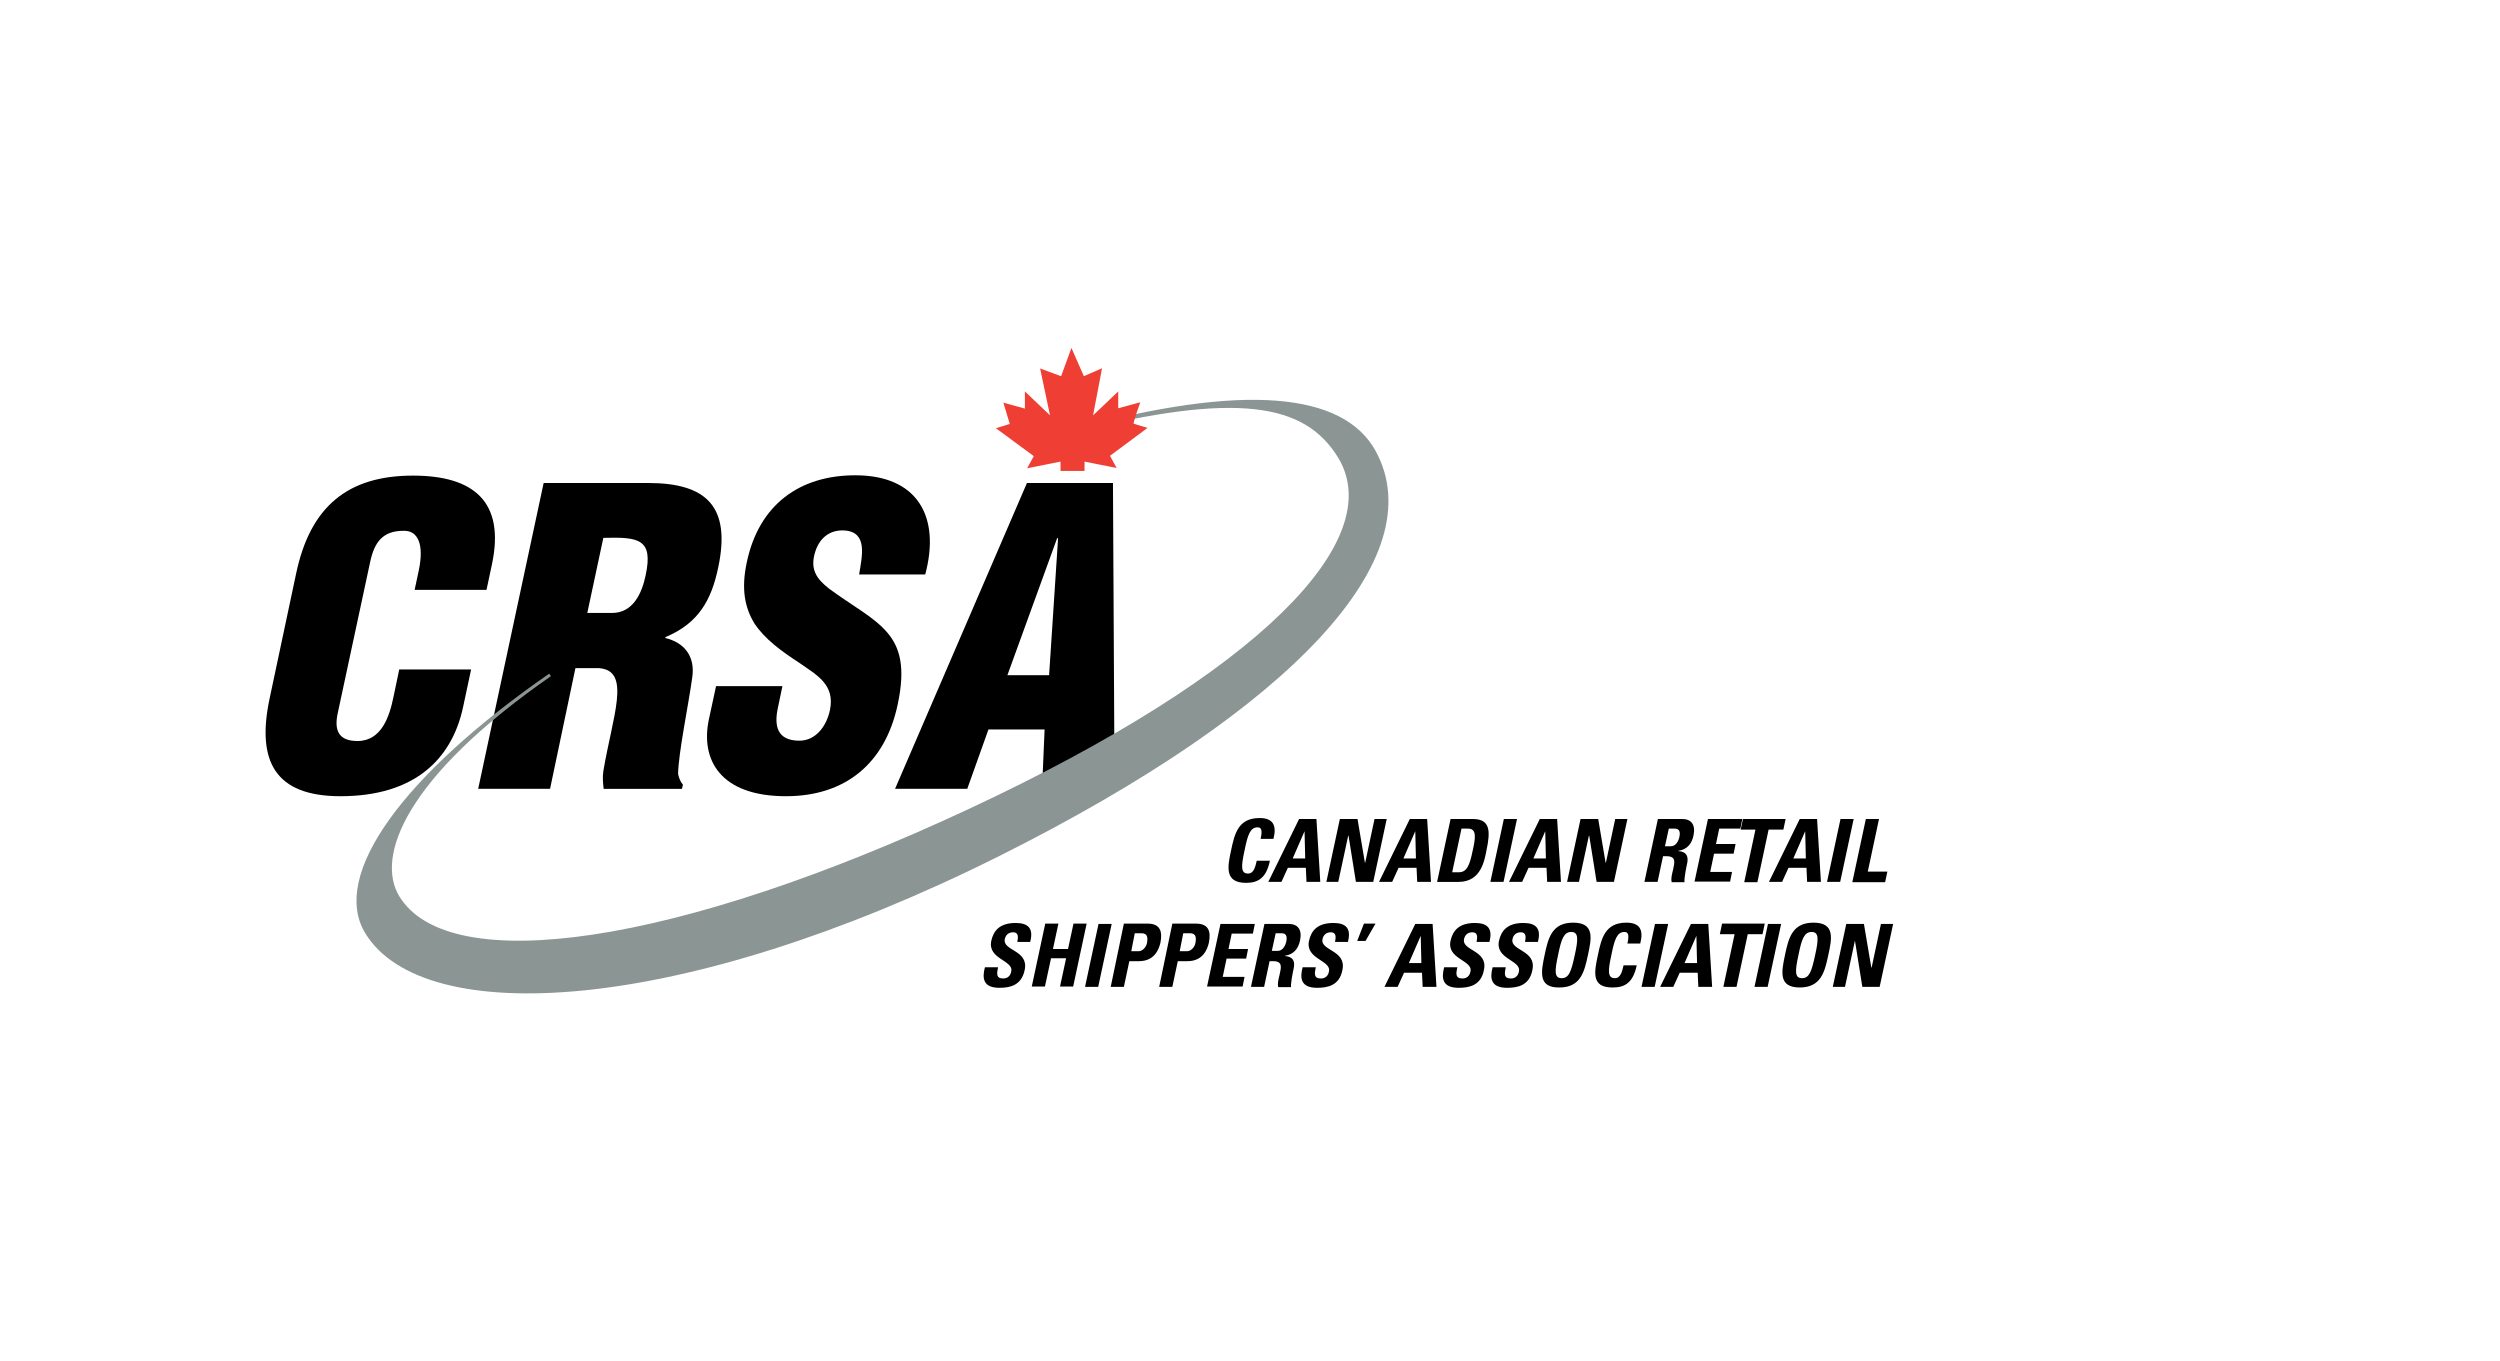 <?xml version="1.0" encoding="utf-8"?>
<!-- Generator: Adobe Illustrator 17.1.0, SVG Export Plug-In . SVG Version: 6.00 Build 0)  -->
<!DOCTYPE svg PUBLIC "-//W3C//DTD SVG 1.1//EN" "http://www.w3.org/Graphics/SVG/1.1/DTD/svg11.dtd">
<svg version="1.1" id="Layer_1" xmlns="http://www.w3.org/2000/svg" xmlns:xlink="http://www.w3.org/1999/xlink" x="0px" y="0px"
	 viewBox="0 0 779 424.1" enable-background="new 0 0 779 424.1" xml:space="preserve">
<path d="M151.6,183.8l1.7-8c4.1-19.4-5.6-27.6-24.6-27.6c-20.4,0-32,9.7-36.4,30.4L84,217.7c-4.1,19.4,1.6,30.4,22.1,30.4
	c22.9,0,34.7-11.4,38.2-27.8l2.5-11.7h-22.4l-1.8,8.6c-1.2,5.8-3.6,13.7-11.2,13.7c-5.8,0-7.3-3.2-6.2-8.5l10.1-47.1
	c1.3-6.2,3.8-10,10.7-9.9c4.2,0,6.2,4.2,4.5,12.3l-1.3,6.1H151.6L151.6,183.8z"/>
<path fill-rule="evenodd" clip-rule="evenodd" d="M188,167.6c11-0.3,15.6,0.3,13.2,11.6c-1.2,5.8-4,11.8-10.5,11.8H183L188,167.6
	L188,167.6z M179.3,208.2h7.4c5.1,0.4,6.1,4.2,5.5,10c-0.6,5.8-2.8,13.7-4.2,22.1c-0.3,1.9-0.1,3.7,0.1,5.5h24.4l0.3-1.3
	c-0.8-0.9-1.2-2-1.5-3.3c0-6.1,3.4-22.5,4.4-30.1c1-6.6-2.5-10.9-8.4-12.3l0.1-0.3c10.3-4.3,14.3-11.6,16.4-21.7
	c4-18.9-3.6-26.3-21.8-26.3h-32.6L149,245.8h22.4L179.3,208.2L179.3,208.2z"/>
<path d="M223.1,213.9l-2.2,10.2c-2.7,12.6,3.5,24,24,24c18.5,0,30.9-10.2,34.8-28.5c2.5-11.6,0.8-17.9-3.4-22.7
	c-4.2-4.8-10.7-8.1-18-13.5c-3.8-3-6.1-6-4.2-11.7c1.4-4.2,4.6-6.7,9.1-6.4c7.3,0.5,5.4,8.1,4.5,13.7h20.6
	c4.8-17.9-2.3-30.9-21.8-30.9c-17.3,0-30,9.1-33.8,27.1c-1.8,8.4-0.6,14.2,2.4,19.1c3.2,4.8,8.2,8.5,14.2,12.4
	c5.1,3.6,11,6.6,9.3,14.6c-1,4.8-4.3,9.5-9.5,9.5c-7.1,0-7.9-4.8-6.7-10.3l1.4-6.7H223.1L223.1,213.9z"/>
<path fill-rule="evenodd" clip-rule="evenodd" d="M301.4,245.8l6.6-18.5h17.5l-0.8,18.5h22.6l-0.5-95.3H320l-41.1,95.3H301.4
	L301.4,245.8z M326.9,210.4h-13l15.5-42.7h0.3L326.9,210.4L326.9,210.4z"/>
<path fill="#8B9594" stroke="#8B9594" stroke-width="0.95" stroke-miterlimit="3.864" d="M171.4,210.3
	c-45.6,31.6-67.9,62.6-57.2,80.2c17.8,29.4,97.2,25.7,197-24.2c92.1-46.1,134.8-93.1,117-125.6c-9.8-17.8-40.3-21.1-94.3-6.3
	c51.4-12.9,72.9-9.4,83.5,8c15.7,26-24.3,67.6-115.3,110.1c-91,42.5-162.3,53-178.1,27C116.4,266.9,125.8,242,171.4,210.3
	L171.4,210.3z"/>
<path fill="#EF3E33" stroke="#EF3E33" stroke-width="0.885" stroke-miterlimit="3.864" d="M337.5,143.3v3h-6.6v-3l-10,2l1.8-3.3
	l-11.4-8.4l3.9-1.2l-1.9-6.3l6.5,1.8V123l8.1,7.7l-3.2-15.2l6.2,2.3l3-8.2l3.6,8.2l5.3-2.3l-2.9,15.2l8.1-7.7v4.8l6.6-1.8
	c0,0-2.2,6.1-1.8,6.3c0.4,0.2,3.8,1.2,3.8,1.2l-11.3,8.4l1.8,3.3L337.5,143.3L337.5,143.3z"/>
<g>
	<path d="M383.6,265c1.1-5.2,2.2-10.1,8.9-10.1c4.2,0,5.4,2.3,4.3,6.5h-4c0.6-2.6,0.3-3.6-0.9-3.6c-2.3,0-3.1,2.2-4.1,7.2
		c-1.1,5-1.2,7.2,1.1,7.2c1.9,0,2.3-2.4,2.7-4h4.1c-1.1,5.3-3.6,6.9-7.4,6.9C381.5,275.1,382.5,270.1,383.6,265z"/>
	<path d="M395.2,274.8l9.6-19.6h5.4l1.2,19.6h-4.3l-0.2-4.4h-5.6l-2,4.4H395.2z M406.5,259L406.5,259l-3.7,8.5h3.9L406.5,259z"/>
	<path d="M413.3,274.8l4.2-19.6h5.5l2.3,13.6h0.1l2.9-13.6h3.8l-4.2,19.6h-5.4l-2.3-14.4h-0.1l-3.1,14.4H413.3z"/>
	<path d="M429.7,274.8l9.6-19.6h5.4l1.2,19.6h-4.3l-0.2-4.4h-5.6l-2,4.4H429.7z M441,259L441,259l-3.7,8.5h3.9L441,259z"/>
	<path d="M452,255.2h6.9c5.4,0,5.6,3.6,4.3,9.7c-0.6,3-1.6,9.9-8.7,9.9h-6.7L452,255.2z M452.5,271.8h2c2.5,0,3.4-1.9,4.4-6.8
		c0.8-3.6,1.4-6.8-1.4-6.8h-2.1L452.5,271.8z"/>
	<path d="M464.4,274.8l4.2-19.6h4.1l-4.2,19.6H464.4z"/>
	<path d="M470.2,274.8l9.6-19.6h5.4l1.2,19.6h-4.3l-0.2-4.4h-5.6l-2,4.4H470.2z M481.5,259L481.5,259l-3.7,8.5h3.9L481.5,259z"/>
	<path d="M488.3,274.8l4.2-19.6h5.5l2.3,13.6h0.1l2.9-13.6h3.8l-4.2,19.6h-5.4l-2.3-14.4h-0.1l-3.1,14.4H488.3z"/>
	<path d="M516.5,274.8h-4.1l4.2-19.6h7.6c2.8,0,4.2,1.8,3.5,5.1c-0.5,2.5-1.9,4.4-4.7,4.8l0,0.1c0.9,0.1,3.5,0.3,2.7,3.9
		c-0.3,1.3-1,5-0.8,5.8h-4c-0.3-1.2,0.1-2.5,0.4-3.8c0.5-2.3,1.1-4.3-2-4.3h-1.1L516.5,274.8z M518.8,263.7h1.8
		c1.6,0,2.4-1.6,2.7-2.9c0.4-1.9-0.2-2.6-1.5-2.6H520L518.8,263.7z"/>
	<path d="M528,274.8l4.2-19.6h10.7l-0.6,3h-6.6l-1,4.8h6.1l-0.6,3h-6.1l-1.2,5.7h6.8l-0.6,3H528z"/>
	<path d="M556.4,255.2l-0.7,3.3h-4.6l-3.5,16.4h-4.1l3.5-16.4h-4.6l0.7-3.3H556.4z"/>
	<path d="M551.2,274.8l9.6-19.6h5.4l1.2,19.6h-4.3l-0.2-4.4h-5.6l-2,4.4H551.2z M562.5,259L562.5,259l-3.7,8.5h3.9L562.5,259z"/>
	<path d="M569.3,274.8l4.2-19.6h4.1l-4.2,19.6H569.3z"/>
	<path d="M577.2,274.8l4.2-19.6h4.1l-3.5,16.4h6.1l-0.7,3.3H577.2z"/>
	<path d="M311.4,307.8c-5.1,0-5.4-3-4.5-6.4h4.1c-0.4,1.9-0.7,3.5,1.6,3.5c1.4,0,2.3-0.9,2.5-2.2c0.8-3.5-7.5-3.8-6.2-9.6
		c0.7-3.1,2.6-5.5,7.6-5.5c4,0,5.6,1.8,4.5,5.9h-4c0.3-1.5,0.4-3-1.3-3c-1.3,0-2.3,0.7-2.6,2.1c-0.8,3.7,7.5,3.4,6.2,9.6
		C318.3,307.2,314.5,307.8,311.4,307.8z"/>
	<path d="M332.8,295.7l1.7-7.9h4.1l-4.2,19.6h-4.1l1.9-8.8h-4.7l-1.9,8.8h-4.1l4.2-19.6h4.1l-1.7,7.9H332.8z"/>
	<path d="M338.1,307.5l4.2-19.6h4.1l-4.2,19.6H338.1z"/>
	<path d="M350.2,287.8h7.4c3.8,0,4.7,2.3,4,5.9c-0.5,2.2-1.9,5.8-6.7,5.8h-3l-1.7,8h-4.1L350.2,287.8z M352.5,296.4h2.3
		c1.2,0,2.4-1.3,2.6-2.6c0.3-1.6,0.2-3-1.7-3h-2.1L352.5,296.4z"/>
	<path d="M365.3,287.8h7.4c3.8,0,4.7,2.3,4,5.9c-0.5,2.2-1.9,5.8-6.7,5.8h-3l-1.7,8h-4.1L365.3,287.8z M367.6,296.4h2.3
		c1.2,0,2.4-1.3,2.6-2.6c0.3-1.6,0.2-3-1.7-3h-2.1L367.6,296.4z"/>
	<path d="M376.1,307.5l4.2-19.6H391l-0.6,3h-6.6l-1,4.8h6.1l-0.6,3h-6.1l-1.2,5.7h6.8l-0.6,3H376.1z"/>
	<path d="M393.9,307.5h-4.1l4.2-19.6h7.6c2.8,0,4.2,1.8,3.5,5.1c-0.5,2.5-1.9,4.4-4.7,4.8l0,0.1c0.9,0.1,3.5,0.3,2.7,3.9
		c-0.3,1.3-1,5-0.8,5.8h-4c-0.3-1.2,0.1-2.5,0.4-3.8c0.5-2.3,1.1-4.3-2-4.3h-1.1L393.9,307.5z M396.3,296.3h1.8
		c1.6,0,2.4-1.6,2.7-2.9c0.4-1.9-0.2-2.6-1.5-2.6h-1.8L396.3,296.3z"/>
	<path d="M410.4,307.8c-5.1,0-5.4-3-4.5-6.4h4.1c-0.4,1.9-0.7,3.5,1.6,3.5c1.4,0,2.3-0.9,2.5-2.2c0.8-3.5-7.5-3.8-6.2-9.6
		c0.7-3.1,2.6-5.5,7.6-5.5c4,0,5.6,1.8,4.5,5.9h-4c0.3-1.5,0.4-3-1.3-3c-1.3,0-2.3,0.7-2.6,2.1c-0.8,3.7,7.5,3.4,6.2,9.6
		C417.4,307.2,413.5,307.8,410.4,307.8z"/>
	<path d="M425,287.8h3.6l-3.1,5.4h-2.6L425,287.8z"/>
	<path d="M431.4,307.5l9.6-19.6h5.4l1.2,19.6h-4.3l-0.2-4.4h-5.6l-2,4.4H431.4z M442.7,291.6L442.7,291.6l-3.7,8.5h3.9L442.7,291.6z
		"/>
	<path d="M454.5,307.8c-5.1,0-5.4-3-4.5-6.4h4.1c-0.4,1.9-0.7,3.5,1.6,3.5c1.4,0,2.3-0.9,2.5-2.2c0.8-3.5-7.5-3.8-6.2-9.6
		c0.7-3.1,2.6-5.5,7.6-5.5c4,0,5.6,1.8,4.5,5.9h-4c0.3-1.5,0.4-3-1.3-3c-1.3,0-2.3,0.7-2.6,2.1c-0.8,3.7,7.5,3.4,6.2,9.6
		C461.5,307.2,457.6,307.8,454.5,307.8z"/>
	<path d="M469.6,307.8c-5.1,0-5.4-3-4.5-6.4h4.1c-0.4,1.9-0.7,3.5,1.6,3.5c1.4,0,2.3-0.9,2.5-2.2c0.8-3.5-7.5-3.8-6.2-9.6
		c0.7-3.1,2.6-5.5,7.6-5.5c4,0,5.6,1.8,4.5,5.9h-4c0.3-1.5,0.4-3-1.3-3c-1.3,0-2.3,0.7-2.6,2.1c-0.8,3.7,7.5,3.4,6.2,9.6
		C476.6,307.2,472.7,307.8,469.6,307.8z"/>
	<path d="M481.3,297.6c1.1-5.2,2.2-10.1,8.9-10.1c6.8,0,5.7,5,4.6,10.1c-1.1,5.1-2.2,10.1-8.9,10.1
		C479.2,307.8,480.2,302.8,481.3,297.6z M490.7,297.6c1.1-5,1.2-7.2-1.1-7.2s-3.1,2.2-4.1,7.2c-1.1,5-1.2,7.2,1.1,7.2
		S489.6,302.7,490.7,297.6z"/>
	<path d="M497.9,297.6c1.1-5.2,2.2-10.1,8.9-10.1c4.2,0,5.4,2.3,4.3,6.5h-4c0.6-2.6,0.3-3.6-0.9-3.6c-2.3,0-3.1,2.2-4.1,7.2
		c-1.1,5-1.2,7.2,1.1,7.2c1.9,0,2.3-2.4,2.7-4h4.1c-1.1,5.3-3.6,6.9-7.4,6.9C495.7,307.8,496.8,302.8,497.9,297.6z"/>
	<path d="M511.5,307.5l4.2-19.6h4.1l-4.2,19.6H511.5z"/>
	<path d="M517.3,307.5l9.6-19.6h5.4l1.2,19.6h-4.3l-0.2-4.4h-5.6l-2,4.4H517.3z M528.6,291.6L528.6,291.6l-3.7,8.5h3.9L528.6,291.6z
		"/>
	<path d="M549.9,287.8l-0.7,3.3h-4.6l-3.5,16.4H537l3.5-16.4h-4.6l0.7-3.3H549.9z"/>
	<path d="M546.7,307.5l4.2-19.6h4.1l-4.2,19.6H546.7z"/>
	<path d="M556.2,297.6c1.1-5.2,2.2-10.1,8.9-10.1c6.8,0,5.7,5,4.6,10.1c-1.1,5.1-2.2,10.1-8.9,10.1S555.1,302.8,556.2,297.6z
		 M565.6,297.6c1.1-5,1.2-7.2-1.1-7.2s-3.1,2.2-4.1,7.2c-1.1,5-1.2,7.2,1.1,7.2S564.5,302.7,565.6,297.6z"/>
	<path d="M571.1,307.5l4.2-19.6h5.5l2.3,13.6h0.1l2.9-13.6h3.8l-4.2,19.6h-5.4l-2.3-14.4H578l-3.1,14.4H571.1z"/>
</g>
</svg>
